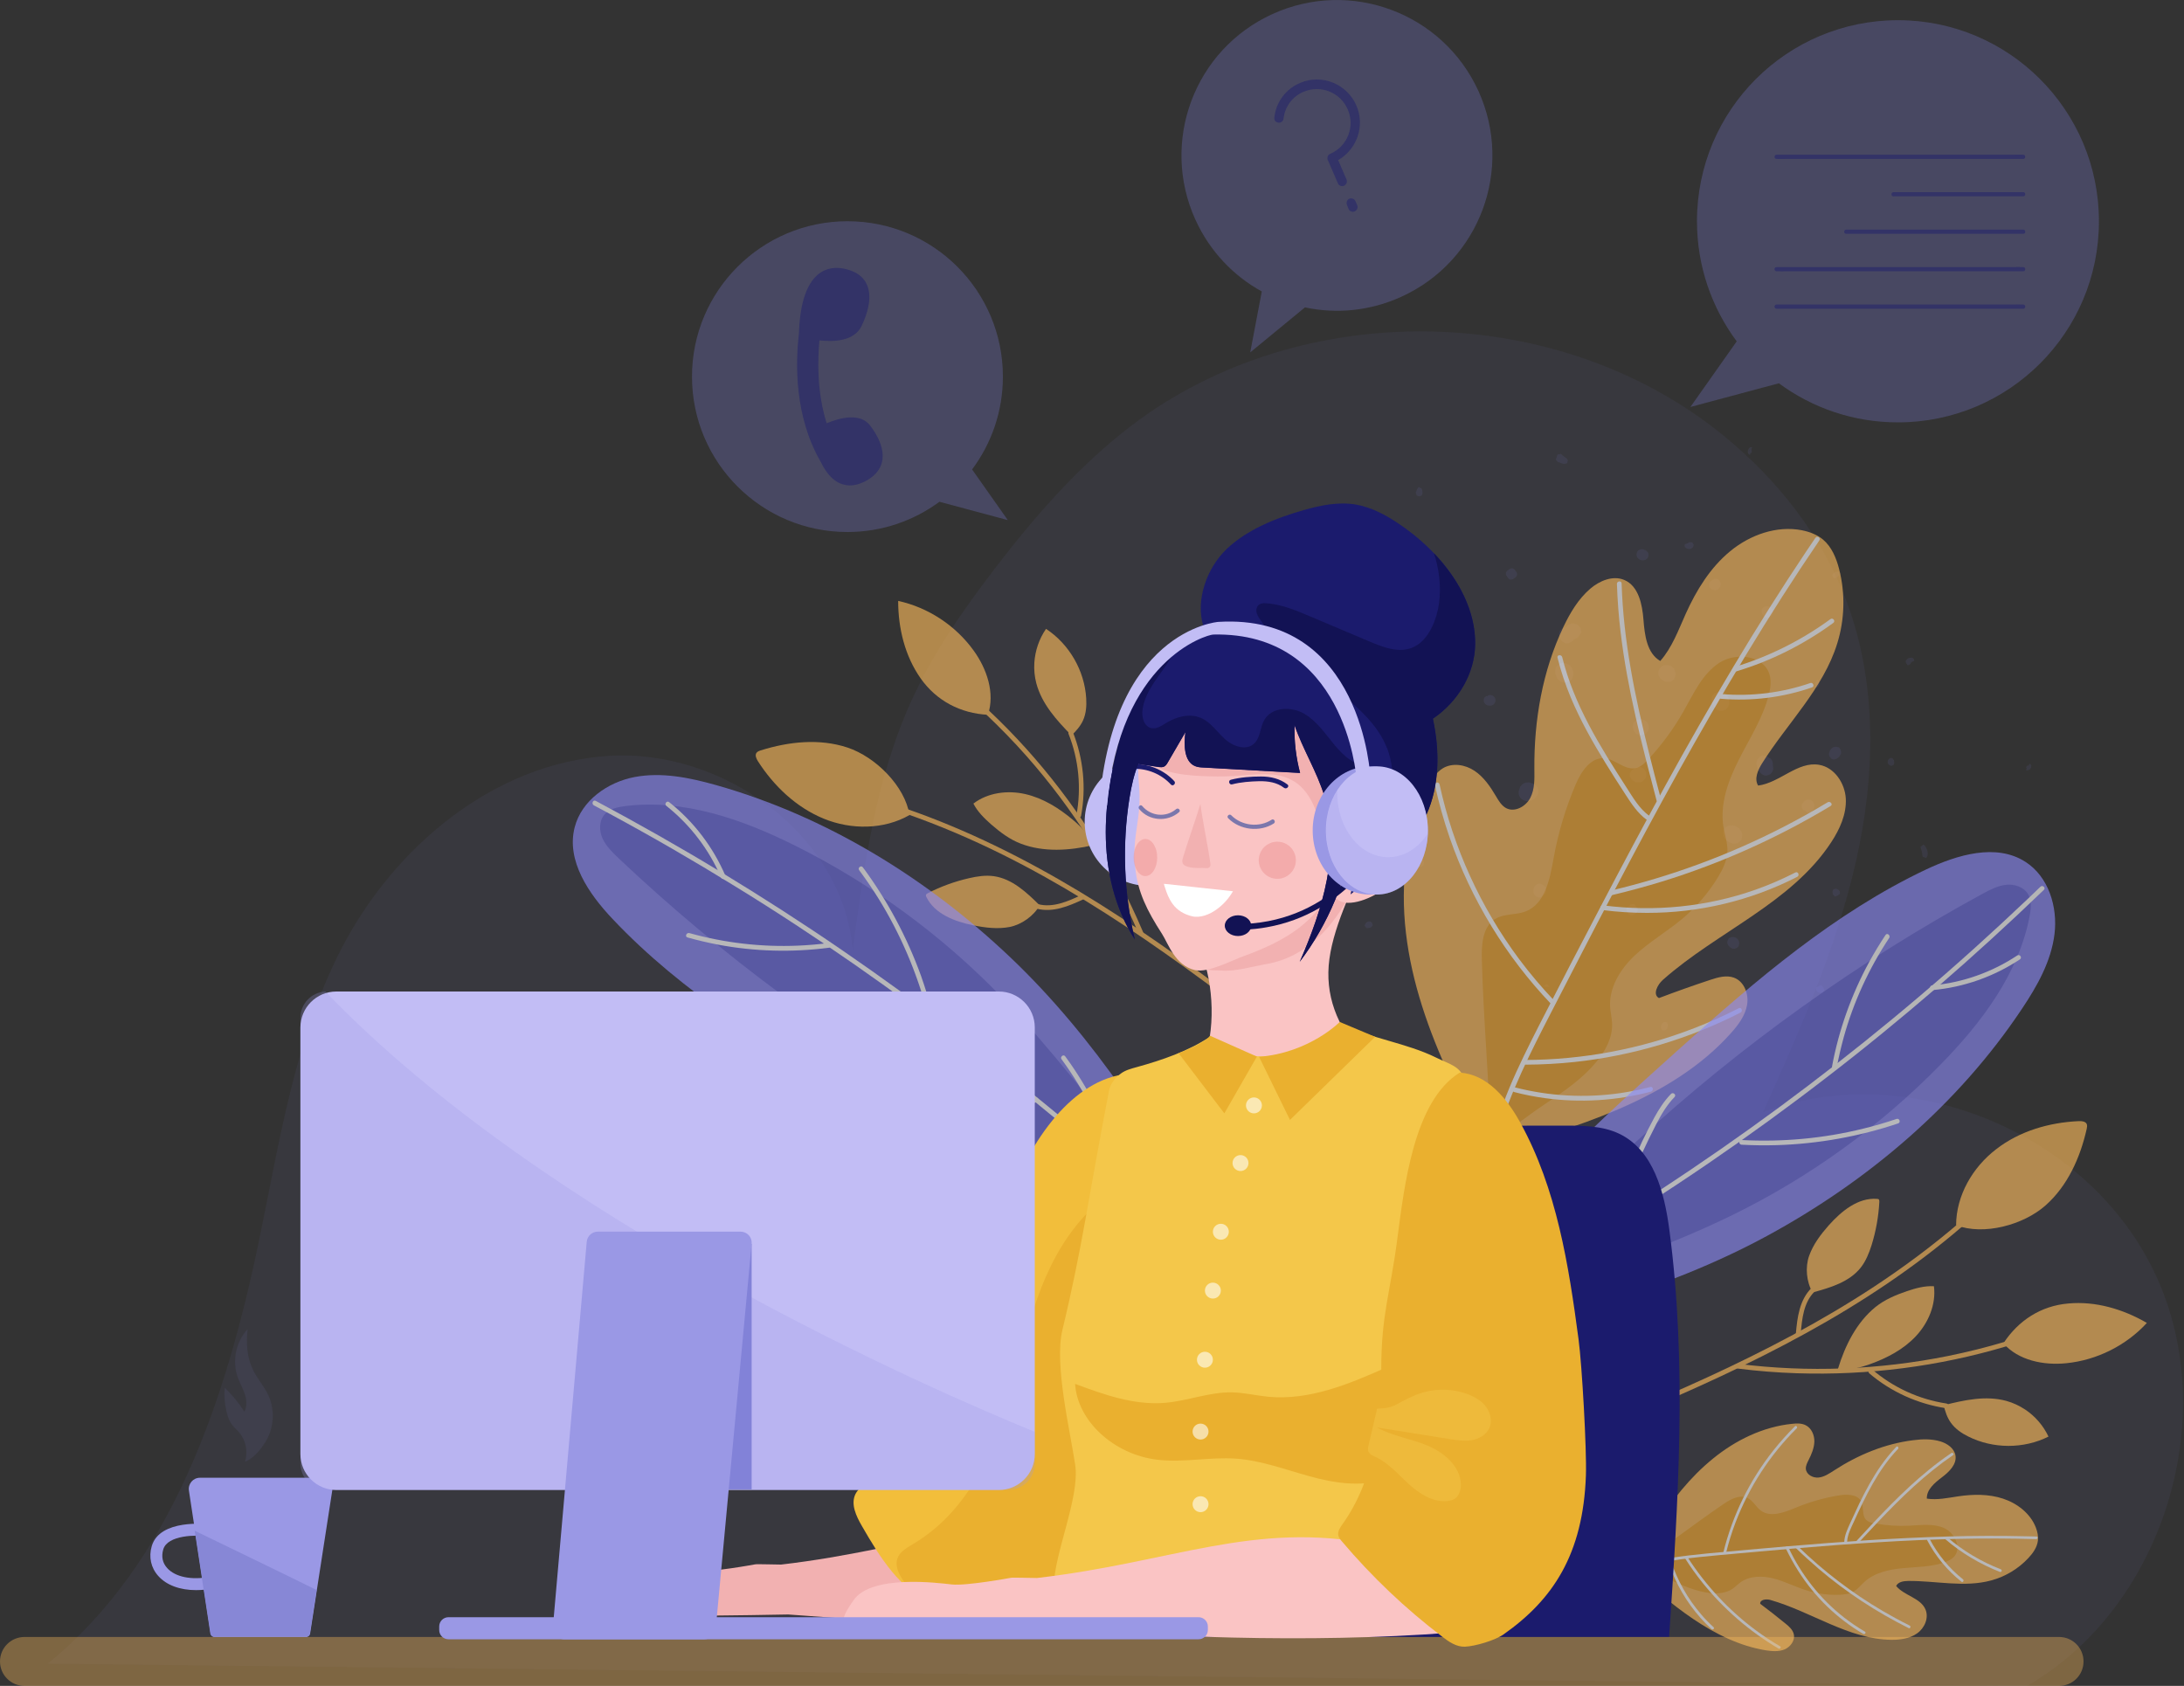 <?xml version="1.0" encoding="utf-8"?>
<!-- Generator: Adobe Illustrator 26.0.1, SVG Export Plug-In . SVG Version: 6.00 Build 0)  -->
<svg version="1.1" xmlns="http://www.w3.org/2000/svg" xmlns:xlink="http://www.w3.org/1999/xlink" x="0px" y="0px" width="2000px"
	 height="1543.9px" viewBox="0 0 2000 1543.9" style="enable-background:new 0 0 2000 1543.9;" xml:space="preserve">
<rect x="0" y="0" width="2000" height="1543.9" fill="#333333" stroke="none"/>
<style type="text/css">
	.st0{display:none;}
	.st1{display:inline;fill:url(#SVGID_1_);}
	.st2{opacity:9.000000e-02;}
	.st3{fill:#8A88F3;}
	.st4{opacity:6.000000e-02;}
	.st5{opacity:0.64;}
	.st6{fill:#F9B95A;}
	.st7{fill:#EFA630;}
	.st8{fill:#FFFFFF;}
	.st9{fill:#6C6CDD;}
	.st10{opacity:0.25;fill:#8A88F3;}
	.st11{opacity:0.48;}
	.st12{fill:#1B1B6D;}
	.st13{fill:#FAC4C4;}
	.st14{fill:#9A98E5;}
	.st15{fill:#8787D6;}
	.st16{opacity:8.000000e-02;}
	.st17{opacity:0.38;fill:#F9B95A;}
	.st18{opacity:0.48;fill:#1B1B6D;}
	.st19{fill:#F2B1B1;}
	.st20{fill:#F2BE3B;}
	.st21{fill:#EAB02F;}
	.st22{fill:#F4C74A;}
	.st23{opacity:0.58;fill:#FFFFFF;}
	.st24{opacity:0.43;}
	.st25{fill:#C2BDF5;}
	.st26{opacity:0.56;}
	.st27{fill:#183B99;}
	.st28{opacity:0.61;fill:#EF9C9C;}
	.st29{fill:#121254;}
	.st30{opacity:0.24;fill:#9A98E5;}
	.st31{fill:#8282D8;}
</style>
<g id="BACKGROUND" class="st0">
	<linearGradient id="SVGID_1_" gradientUnits="userSpaceOnUse" x1="1692.083" y1="496.433" x2="1443.993" y2="1569.692">
		<stop  offset="0" style="stop-color:#C2BDF5"/>
		<stop  offset="1" style="stop-color:#1B1B6D"/>
	</linearGradient>
	<rect x="1250" y="536.6" class="st1" width="750" height="500"/>
</g>
<g id="OBJECTS">
	<g>
		<g>
			<g class="st2">
				<path class="st3" d="M1602.5,416.6c-0.7-0.2-1.3-0.7-1.6-1.4c-0.6-1.2-0.3-2.4-0.1-3.1l1.7,0.8c0-0.1,0.1-0.1,0.1-0.2l-1.8-0.6
					c0.7-2,2.2-3,3.7-2.5l-0.6,1.9c0,0,0.1-0.1,0.1,0c-0.1,1.1,0.6,1.8-0.3,3.4c-0.4,0.1-0.5-0.1-0.7-0.2L1602.5,416.6z"/>
				<path class="st3" d="M1662,629.5l0.7-2.2c-0.1,0-0.1,0.1-0.2,0c0.3-1-0.6-1.4,0-2.6c0.4-0.1,0.5,0.1,0.7,0.2l0.7-2.3
					c1.8,0.6,2.6,2.5,2,4.5l-2.2-0.7l0,0l2.2,0.7c-0.2,0.7-0.6,1.3-1.1,1.7C1664,629.6,1663,629.8,1662,629.5z"/>
				<path class="st3" d="M1297.4,453.8l-1-2.8c0.6-0.9,0.9-1.7,1.1-2.4c0.4-1,0.7-2.1,1.8-2.6l2.8,1.7c0,0.3,0.1,0.7,0.2,1.2
					c0.3,1.1,0.7,2.6-0.3,4.8l-2.3,0.9L1297.4,453.8z"/>
				<path class="st3" d="M1179,708.7l-1.3-1c-0.4-0.9-0.8-3.9,0.4-5.5c0.7-0.9,1.8-1.3,2.9-1.1l1.5,1.9c0-0.3-0.2-0.6-0.2-0.6
					l1.5,2.2C1182.9,709,1179.9,708.8,1179,708.7z"/>
				<path class="st3" d="M1308.4,716.8l-0.8,0.7c-1.4,0.7-2.9,0.8-4.4,0.3c-2.1-0.7-3.7-2.6-4.2-4.9l0.8-2.2l2.6-2.1l2.3-0.3
					l0.9,0.3c4.1,1.3,4.4,4,4.3,5.6l-0.4,1L1308.4,716.8z"/>
				<path class="st3" d="M1274.9,618.7l-2.6,1.5c-0.7-0.3-1.9-0.8-2.3-2.1c-0.3-0.8-0.1-1.7,0.4-2.6l2.4-0.8
					c0.2,0.1,0.3,0.1,0.5,0.2c0.7,0.3,3,1.1,2.6,3.4l-1.1,0.7C1274.8,618.9,1274.9,618.7,1274.9,618.7z"/>
				<path class="st3" d="M1204.2,528.9c0,0,0.2,0.2,0.6,0.5l-2.5-2.1c0.3-1.4,0.9-2.4,1.9-2.9c0.6-0.4,1.7-0.7,3.2-0.2l0.5,0.2
					l1,2.4c-0.2,0.5-0.1,0.8,0.1,1.5l-2.5,2.2C1205.2,530,1204.6,529.4,1204.2,528.9z"/>
				<path class="st3" d="M1256.9,847.8l-1.8,1.7c-0.5,0-1,0.1-1.5,0.2c-0.7,0.2-1.4,0.3-2.1,0.3l-1.9-2.2c0.3-1.4,1.1-2.7,2.4-3.4
					c1-0.6,2-0.7,2.9-0.4C1255.4,844.2,1257.2,845,1256.9,847.8z"/>
				<path class="st3" d="M1239,770c-1.8-0.6-2.8-2.4-2.3-4.2l2-1.4c0.1,0,0.3,0,0.6-0.1c0.6-0.1,1.5-0.3,2.6,0.1
					c0.3,0.1,0.6,0.2,1,0.5l0.9,1.8c-0.1,1.3-0.7,2.3-1.7,2.9C1241.2,770.2,1240.1,770.3,1239,770z"/>
				<path class="st3" d="M1682.7,528.3c-0.7,0.5-1.8,1.3-3.4,1l-1.4-2.5c0.7-1.8,3.5-4,5.7-3.3c1.1,0.3,1.7,1.3,1.8,2.5l-2.2,1.9
					C1683.1,528,1682.8,528.2,1682.7,528.3z"/>
				<path class="st3" d="M1623.5,700.4l-0.2,0.2c0.6,1.8,1,4.3-0.7,6.8c-1.4,2-3.9,3-6.5,2.8l-2.6-1.2l-1.7-1.6l-1-1.5l-0.4-0.7
					c-1-1.7-2.7-4.7-1.5-8.4c0.8-2.2,2.5-3.9,4.9-4.9l4.6,0.8l1.9,1.7l0.5-0.3C1623.3,696.3,1623.6,698.8,1623.5,700.4z"/>
				<path class="st3" d="M1573.5,539.5l-0.8,0.5c-0.6,0.2-2.2,0.8-4,0.2c-0.9-0.3-3.7-1.5-3.5-5.8l0.9-1.7l3-2.1
					c0.5-0.2,1.9-0.7,3.7-0.1l0.8,0.3l1.2,1.2l0.9,2.2l0,1.5l-0.5,1.6l-0.5,0.8L1573.5,539.5z"/>
				<path class="st3" d="M1588.4,868.8l-1.6,0c-3.7-1.5-4.8-4-5.1-5.7l0.2-1.3l0.9-1.9l0.9-1c1.5-0.8,3.3-1,5-0.5
					c1.6,0.5,2.9,1.7,3.5,3.2c0.7,1.6,0.6,3.5-0.3,5.3l-1.2,1.1L1588.4,868.8z"/>
				<path class="st3" d="M1496.1,837.7c-0.6,0.3-1.5,0.6-2.7,0.5l-1.6-0.9l-1.9-2.6c-0.2-0.4-0.6-1.4-0.5-2.6l0.9-1.6l2.9-2.1
					c0.4-0.2,1.3-0.5,2.5-0.4l1.6,0.9l2,2.7c0.2,0.4,0.6,1.4,0.4,2.7l-0.9,1.5L1496.1,837.7z"/>
				<path class="st3" d="M1619.7,565.3c-0.4,0.2-1.3,0.5-2.5,0.4l-1.6-0.9l-2-2.9c-0.2-0.6-0.9-2.5,0.3-4.7l1.1-1l2.2-0.9l1.5-0.1
					l2.3,0.8l1.3,1.1l1.2,2.4l0.1,1.7l-0.5,1.6l-1,1.2L1619.7,565.3z"/>
				<path class="st3" d="M1750.3,606.5c-0.1,0.1-0.2,0.4-0.3,0.5c-0.5,0.8-1.3,2.2-3.1,2.2l-1.7-2.5c0.2-0.5,0.1-0.7-0.1-1.5
					l2.1-2.3c0.2,0,0.6-0.1,0.9-0.2c0.9-0.3,2-0.6,3-0.3c0.4,0.1,1.8,0.7,1.8,2.8l-3.2,1.4C1749.8,606.7,1750.2,606.6,1750.3,606.5z
					"/>
				<path class="st3" d="M1665.8,909c-2.1-0.7-3.2-2.5-2.6-4.5l2.5-1.5c0.5-0.3,1.2-0.7,2.3-0.6l1.9,2.5c0.3,0.5,0.7,1.3,0.7,2.3
					l-1,1.5C1668.5,909.3,1667.1,909.4,1665.8,909z"/>
				<path class="st3" d="M1728.8,696.7c0.5-1.9,2.4-2.9,4.2-2.4l1.4,2c0,0.1,0,0.3,0.1,0.6c0.1,0.8,0.4,2-0.5,3.6l-1.8,0.9
					C1729.6,701,1728.1,698.9,1728.8,696.7z"/>
				<path class="st3" d="M1661.1,735.5l0.4,2.2l-0.3,1.9c-1.1,3.4-3,4.9-5.7,4.7l-1.6-1l-0.5-0.7l-0.3,0.1c-3.2-1.6-3.3-4.1-3.1-5.4
					l0.3-0.8l1-1.5c1.5-2.3,3.7-3.2,6.1-2.5c1,0.3,1.9,0.9,3,1.9L1661.1,735.5z"/>
				<path class="st3" d="M1678.8,695.5l-1.8-0.8l-1.8-2.3l-0.4-1.9c0.4-1.6,1.1-4.5,3.6-5.9c1.4-0.8,3.1-0.9,4.7-0.4
					c0.3,0.1,0.7,0.2,1,0.4l1.1,1.3l0.8,2.5l-0.1,1.7C1685.4,691.4,1683.4,695.4,1678.8,695.5z"/>
				<path class="st3" d="M1760.6,784.5c-0.3-3-0.8-6.1-2-8.8l2.8-2.3c2,1.4,3.6,4.5,3.9,7.5c0.2,2-0.4,3.7-1.5,4.8L1760.6,784.5z"/>
				<path class="st3" d="M1680.2,820.9l-1.8-2c0-0.1,0-0.3-0.1-0.6c-0.1-0.8-0.4-2,0.5-3.6l2-0.9c0.4,0.1,0.8,0.2,1.1,0.3
					c2.3,0.7,3.4,2.4,3,4.5l-2.5,1.7C1682,820.5,1681.2,820.9,1680.2,820.9z"/>
				<path class="st3" d="M1444.9,583.2l0.1,0.2c-0.9,0.9-2.3,1.8-3.8,2.2l-1.2,1.5l-2.1,1.2l-0.7,0.3c-0.5,0.2-1.9,0.7-3.7,0.5
					l-3.1-1.9l-1.6-2.4l-0.6-1.2c-0.7-2.2-0.5-4.3,0.5-6.3l2.2-2l2.2-0.9l1,0l2-2.2l2.6-1.1l3.7,0.1c4.9,1.7,6,5.4,5.4,8.4l-2,2.9
					L1444.9,583.2z"/>
				<path class="st3" d="M1362.4,646c-1.6-0.5-2.9-1.6-3.4-3c-0.5-1.3-0.4-2.8,0.3-4.1l1.1-1l1.2-0.5l0.2,0.3l1.4-1l1.9-0.3l1.6,0.5
					l0.9,0.6l1.2,1.3l0.5,1c0.5,1.9,0,3.9-1.4,5.1C1366.7,646.2,1364.5,646.6,1362.4,646z"/>
				<path class="st3" d="M1396.2,733.2c-1.4-0.5-2.7-1.3-3.8-2.4l-1.2-2.1l-0.5-1.9l0.1-2.4l1.3-3.9l2.2-2.5l2.4-1.2l3.4-0.3
					l4.7,1.5l2.6,2.2l1.2,2.4l0.2,3.4C1406.7,731.8,1401.4,734.8,1396.2,733.2z"/>
				<path class="st3" d="M1436.9,624.1l-2,0.8l-3.6,0c-6.2-2-6.8-7.5-7.1-9.5l-0.1-0.8l0.5-2.8l1.2-2l2.2-1.9c2.1-0.9,4.3-1,6.4-0.3
					c2.6,0.9,4.7,2.9,5.7,5.6c1.1,2.9,0.7,6.3-1,9.2L1436.9,624.1z"/>
				<path class="st3" d="M1426.9,423.4l-2.1-2.4l1.5-4.7l3.2-0.6c1.1,1.2,1.9,1.8,2.9,2.5c1.1,0.7,2.2,1.5,3.3,3.1l-0.5,2.6
					c-1.7,1.3-3.6,1.1-5.7,0.2C1428.7,423.6,1427.9,423.2,1426.9,423.4z"/>
				<path class="st3" d="M1417,901.3l1.7,2.4l-5.6-0.2l2.2-1.9C1415.7,901.5,1416.2,901.2,1417,901.3z"/>
				<path class="st3" d="M1508.5,661.7l1.2,2.4l0.3,3.3l-0.5,1.6l-2,2.4l-2.7,1.5c-0.6,0.2-1.9,0.8-3.7,0.6l-3.1-1.8l-1.7-2.4
					l-0.6-1.2c-0.3-0.8-1.1-3.4,0.5-6.4l2.2-2l2.2-0.9l3-0.1l2.4,0.8L1508.5,661.7z"/>
				<path class="st3" d="M1533.9,619.9l-0.9,1.8l-1.7,1.8c-1.9,1.1-4.2,1.2-6.4,0.5c-2.7-0.9-5-3-6.1-5.6l-0.1-3.2l0.8-2.4l2.1-2.4
					c2.6-1.4,5-1.7,7.3-0.9c1.5,0.5,5.2,2.3,5.6,8.1L1533.9,619.9z"/>
				<path class="st3" d="M1543,500.8c-0.4-0.7-0.4-1.6-0.1-2.4l2.9-1c0.5-0.4,1.7-1.3,3.3-0.7c0.3,0.1,0.7,0.3,1,0.5l0.9,1.7
					c-0.1,1.4-0.7,2.5-1.8,3.2C1547.2,503.3,1544,502.7,1543,500.8z"/>
				<path class="st3" d="M1502.5,512.8c-1.9-0.6-3.3-2-3.7-3.8c-0.4-1.7,0.1-3.5,1.5-5l1.1-0.6l1.9-0.5l1.2,0.1l2.3,0.8l1,0.7
					l1.3,1.5l0.5,1.1c0.3,1.9-0.4,3.7-1.7,4.9C1506.3,513.1,1504.4,513.5,1502.5,512.8z"/>
				<path class="st3" d="M1291.2,553.7c-0.3-0.1-0.6-0.2-0.9-0.3c-0.4-0.1-1.8-0.6-2.2-1.9c-0.3-0.9-0.1-1.9,0.7-2.9l0.6-0.5
					c1.2-0.6,2.1-0.5,2.7-0.3c2.1,0.7,2.5,3.2,2.6,4.3l-2.8,1.9C1291.6,553.8,1291.4,553.7,1291.2,553.7z"/>
				<path class="st3" d="M1577.3,650.9l-2,0l-2.3-0.6c-3.5-2.1-4.7-5.2-5.5-7.5l-0.2-2.6l0.5-2l1.2-2.2c2.3-2.2,5.4-3,8.4-2
					c3.3,1.1,5.7,4.1,6.2,7.7c0.4,3.4-1.1,6.7-3.9,8.5L1577.3,650.9z"/>
				<path class="st3" d="M1413.5,819.6l-0.4,0.6l-2.1,1.4l-1.6,0.3c-0.4-0.1-0.8-0.2-1.1-0.3c-1.6-0.5-2.8-1.5-3.5-3
					c-1.2-2.6-0.1-5.4,0.5-6.9l1.1-1.2l2.2-1.1l1.6-0.1l0.5,0.1c2.1,0.7,3.7,1.9,4.7,3.4l0.3,0.8l0.2,1.3l0,0.8
					C1415.4,818,1414.3,819,1413.5,819.6L1413.5,819.6z"/>
				<path class="st3" d="M1497.3,703.4c0.7-0.4,2.4-1.3,4.7-1.2l3.4,1.9l1.7,2.4l0.6,3.8l-0.8,2.3l-2.4,2.7l-2.6,1.1l-3.8-0.1
					c-5.9-2.2-5.7-6.8-5.4-8.2l1.8-2.9L1497.3,703.4z"/>
				<path class="st3" d="M1857.8,705.1c-0.8,0.4-1.7,0.5-2.4,0.3l0.7-2c-0.2-0.1-0.5,0-0.6-0.3c-0.4-0.9,1.2-2.1,1.5-2.1
					c0.5,0,0.5,0.2,0.7,0.3l0.7-2c1.4,0.5,2.1,1.8,1.6,3.3C1859.8,703.6,1858.9,704.6,1857.8,705.1z"/>
				<path class="st3" d="M1594.6,769l-2,2.1l-2.1,1.1l-2.9,0.4c-0.7-0.2-1.4-0.3-2-0.5c-5.8-1.9-7.8-6.4-7.7-9.9l0.8-2.4l1.2-1.7
					l1.9-1.5c2.1-0.9,4.6-1,6.9-0.2c2.7,0.9,4.9,2.8,6,5.3C1595.6,764,1595.6,766.6,1594.6,769z"/>
				<path class="st3" d="M1385.8,530.2c-0.4,0.2-1.4,0.6-2.8,0.5l-1.6-0.9l-1.9-2.7c-0.3-0.6-0.6-1.5-0.4-2.7l0.9-1.5l2.6-1.9
					c0.4-0.2,1.3-0.6,2.6-0.5l1.6,0.9l2,2.7c0.2,0.4,0.6,1.4,0.4,2.7l-0.9,1.5L1385.8,530.2z"/>
				<path class="st3" d="M1525.8,936.1l1.1,0.9c0.8,1.5,0.6,3.8-0.5,5.2c-0.9,1.1-2.3,1.6-3.7,1.2l-1.1-0.9
					c-0.8-1.5-0.6-3.8,0.5-5.2C1523,936.2,1524.4,935.7,1525.8,936.1z"/>
				<path class="st3" d="M1299.5,793.9l-1.3-1.2c-0.6-1.7-0.4-3.6,0.6-5.6l2-1l0.5,0.1c2.3,0.7,3,3.2,2.5,5.1
					C1303.2,793.3,1301.4,794.4,1299.5,793.9z"/>
			</g>
			<g class="st4">
				<path class="st3" d="M43.5,1523.6c114-92.3,163.7-242.8,193.7-387.5c18.8-90.8,32.8-184.5,75.2-266.8
					c48.6-94.3,140.5-170.6,245.3-177.1s214.5,72.5,223.2,178.5c10.3-77.4,20.9-156.1,52.9-227.1c20.1-44.6,48.1-85,77.8-123.7
					c36.6-47.7,76.5-93.4,124.1-129.8c155.9-119.1,392-114.9,543.7,9.7c48.1,39.5,88.2,90.1,110.7,148.6
					c29.3,76.1,27.5,161.6,9.3,241.3s-51.7,154.6-85.1,229c133.6-50.2,299.8,18.8,360.1,149.6c60.3,130.8,5.9,304.1-118,375.6"/>
			</g>
			<g>
				<g class="st5">
					<g>
						<path class="st6" d="M1206.7,978.5c-45.9-36-91.9-71.9-139.7-105.4c-47.3-33.3-96.3-64.3-148.1-90.1
							c-29.1-14.5-59-27.3-89.7-38c-2.6-0.9-1.2-5,1.5-4.1c54.9,19.1,107.1,45.1,156.9,75c49.9,30,97.5,63.9,143.9,99
							c26.1,19.7,51.9,39.9,77.7,60.1C1211.4,976.6,1208.9,980.2,1206.7,978.5L1206.7,978.5z"/>
					</g>
					<g>
						<path class="st6" d="M1042.8,855.2C1017.7,796,982.9,741,940.3,692.7c-12-13.6-24.7-26.6-37.9-39.1c-2-1.9,1.3-4.7,3.3-2.8
							c47.1,44.4,86.9,96.4,117.5,153.5c8.6,16,16.4,32.4,23.5,49.1C1047.8,855.9,1043.9,857.8,1042.8,855.2L1042.8,855.2z"/>
					</g>
					<path class="st6" d="M832.9,746.4c-4.2-26.6-31.2-53.3-56.8-61.8c-25.6-8.5-53.8-5.5-79.5,2.6c-1.5,0.5-3,1-3.9,2.3
						c-1.5,2.2-0.1,5.2,1.3,7.5c14.6,22.8,35.2,42.4,60.3,52.7S809.3,759.9,832.9,746.4"/>
					<path class="st6" d="M904.7,654.6c6.6-19.9-0.9-42-13.2-59c-16.5-22.8-41.5-39.3-69-45.3c0,25.1,6.2,50.6,20.7,71.1
						S879.7,653.3,904.7,654.6"/>
					<g>
						<path class="st6" d="M985.7,746.7c4.7-25,2.2-51-7.2-74.7c-1-2.6,2.9-4.4,3.9-1.8c9.7,24.4,12.4,51.2,7.6,76.9
							C989.5,749.8,985.2,749.4,985.7,746.7L985.7,746.7z"/>
					</g>
					<path class="st6" d="M981.2,673.5c4.2-4,8.2-8.5,10.6-13.8c2.8-6.2,3.3-13.3,2.9-20.1c-1.5-25.4-15.5-49.7-36.8-63.7
						c-6.3,9.1-10,20-10.7,31c-0.4,6.3,0.2,12.7,1.8,18.8C954.1,644.8,967.5,659.4,981.2,673.5"/>
					<g>
						<path class="st6" d="M992,823.6c-13.3,6.2-27.9,12.4-42.8,8.5c-2.7-0.7-1.2-4.8,1.5-4.1c13.6,3.6,27.4-2.7,39.5-8.3
							C992.7,818.5,994.6,822.4,992,823.6L992,823.6z"/>
					</g>
					<path class="st6" d="M952.1,829.1c-12-11.9-25.2-24.3-41.9-26.7c-7.6-1.1-15.3,0.1-22.7,1.8c-13.2,3-25.9,7.6-37.9,13.8
						c-0.7,0.4-1.5,0.8-1.7,1.6c-0.1,0.6,0.1,1.2,0.4,1.8c7.6,15.6,26,22.5,43,26c11,2.2,22.3,3.6,33.3,1.5
						C935.5,846.7,946.6,838.9,952.1,829.1"/>
					<path class="st6" d="M1001,774c-3.6-9.4-10.9-16.8-18.6-23.3c-12.7-10.7-27.3-19.8-43.5-23.5c-16.2-3.7-34.3-1.4-47.5,8.7
						c3.8,7.5,10,13.5,16.3,19.1c8.2,7.1,17,13.8,27.1,17.6C955.7,780.6,979.2,779,1001,774"/>
				</g>
				<g class="st5">
					<g>
						<path class="st6" d="M1362.6,1055c78.7-21.3,168.4-48.1,222.6-109c6.7-7.5,13-15.9,14.7-25.8c1.7-9.9-2.7-21.5-12.1-24.9
							c-6.9-2.5-14.6-0.3-21.5,2c-15.8,5.2-31.5,10.8-47.1,16.7c-6-3.1-1.5-12.2,3.5-16.6c50-44.4,117.7-70.2,154.3-126.2
							c7.8-11.9,14-25.6,13.3-39.8c-0.8-14.2-10.4-28.6-24.4-31c-19.7-3.4-36.1,16.5-55.9,19c-3.8-6.2-0.2-14.2,3.6-20.3
							c23.1-36.8,56.1-68.4,68.9-110c6.8-21.9,7.4-45.7,1.7-67.9c-2.6-10.1-6.8-20.4-14.8-27.1c-5.4-4.5-12.3-7.1-19.3-8.5
							c-23.1-4.5-47.5,4.2-65.7,19.2c-18.2,15-30.9,35.6-40.6,57.1c-6.8,15.1-12.5,31-23.4,43.4c-12.3-7.1-14.3-23.7-15.4-37.8
							s-4.5-30.9-17.6-36.4c-10.4-4.4-22.6,0.7-31.2,8.1c-10.8,9.3-18.3,21.9-24.4,34.7c-19.3,40.4-27.1,85.7-26.7,130.5
							c0.1,8.9,0.4,18.2-3.7,26.2c-4,7.9-14.2,13.6-22.1,9.5c-4.3-2.3-6.9-6.8-9.4-11c-5.2-8.8-11.1-17.5-19.6-23.2
							c-8.5-5.7-20.1-7.6-28.9-2.4c-6.2,3.7-10.1,10.3-13.4,16.8c-20.5,41-25.9,88.5-20.5,134.1c5.3,45.6,20.8,89.4,40,131.1
							C1338.1,1008.4,1345.9,1036,1362.6,1055"/>
					</g>
					<g>
						<path class="st7" d="M1365.3,1046.5c15.9-10.6,32.4-24,48.3-34.6c17.5-11.7,35.3-23.6,48.6-39.9c8.1-9.8,14.5-21.8,14.1-34.5
							c-0.2-5-1.4-9.9-1.8-14.9c-1.3-18.1,9.3-35.1,22.5-47.6c13.2-12.4,29.1-21.6,43.1-33.2c13.2-11,24.5-24.2,33.4-38.9
							c4.3-7.2,8.1-15,8.4-23.3c0.2-7.5-2.3-14.7-3.6-22c-3.6-21.3,4.4-42.9,14.2-62.2c9.8-19.3,21.8-37.8,27.2-58.8
							c1.6-6.2,2.6-12.8,0.7-19c-5.3-17.6-31-20.6-46.3-10.4c-15.3,10.2-23.2,28-32.3,44c-8.9,15.8-19.7,30.5-32,43.8
							c-3.5,3.8-7.4,7.6-12.5,8.5c-9.8,1.7-18-8.2-27.8-9.1c-12.7-1.2-21.5,12.1-26.5,23.8c-9.3,21.7-16.1,44.5-20.3,67.8
							c-3.4,19-7.7,41.8-25.7,48.7c-8.8,3.4-19.3,1.8-27.5,6.7c-11.9,7.1-12.9,23.6-12.5,37.4
							C1358.4,933.8,1363.8,991.4,1365.3,1046.5"/>
					</g>
					<g>
						<g>
							<path class="st8" d="M1666,495c-23.3,34.2-45.5,69.1-66.9,104.4c-21.5,35.5-42.2,71.5-62.4,107.8
								c-20,36-39.5,72.4-58.6,108.9c-19.3,36.6-38.2,73.4-57.2,110.2c-18.9,36.6-37.6,73.3-49.4,112.9c-1.5,5-2.8,9.9-4.1,15
								c-0.7,2.7-5,2.1-4.3-0.6c5-19.7,11.5-39,19.3-57.8c8-19.1,17.3-37.7,26.7-56.2c19-37.1,38.2-74.2,57.6-111.1
								c19.3-36.8,38.8-73.5,58.8-109.9c20-36.4,40.6-72.5,61.9-108.1c21.3-35.6,43.4-70.8,66.5-105.3c2.8-4.2,5.7-8.5,8.6-12.7
								C1664.1,490.1,1667.6,492.7,1666,495L1666,495z"/>
						</g>
						<g>
							<path class="st8" d="M1676.4,738.1c-48.3,29.1-100.1,52.4-154.1,69.1c-15.3,4.7-30.8,8.9-46.4,12.6c-2.7,0.6-3.2-3.7-0.5-4.3
								c54.2-12.8,106.8-32.1,156.4-57.5c14.2-7.3,28.2-15,41.9-23.3C1676.1,733.3,1678.8,736.7,1676.4,738.1L1676.4,738.1z"/>
						</g>
						<g>
							<path class="st8" d="M1678.9,570.4c-26.9,19.7-56.9,34.8-88.8,44.4c-2.6,0.8-4.3-3.2-1.7-4c31.5-9.5,61.2-24.4,87.8-43.8
								C1678.5,565.3,1681.1,568.7,1678.9,570.4L1678.9,570.4z"/>
						</g>
						<g>
							<path class="st8" d="M1659.4,629.5c-26.8,9.3-55.3,12.8-83.6,10.4c-2.8-0.2-2.2-4.5,0.6-4.3c27.5,2.3,55.3-1.1,81.4-10.1
								C1660.3,624.6,1662,628.6,1659.4,629.5L1659.4,629.5z"/>
						</g>
						<g>
							<path class="st8" d="M1645.8,803c-42.5,21.8-90,33.1-137.8,33c-13.6,0-27.1-0.9-40.6-2.6c-2.8-0.4-2.2-4.6,0.6-4.3
								c46.8,6.1,95,1.4,139.5-14.3c12.5-4.4,24.7-9.7,36.6-15.8C1646.6,797.7,1648.3,801.7,1645.8,803L1645.8,803z"/>
						</g>
						<g>
							<path class="st8" d="M1517,733.1c-13.3-50.7-26.7-101.7-32.9-153.9c-1.8-14.8-2.9-29.6-3.4-44.4c-0.1-2.8,4.2-3.3,4.3-0.5
								c1.6,52.5,12.3,104.2,25,155c3.6,14.5,7.4,28.9,11.2,43.3C1522,735.2,1517.7,735.8,1517,733.1L1517,733.1z"/>
						</g>
						<g>
							<path class="st8" d="M1507.8,750.6c-8.1-5.9-13.6-14.3-19-22.6c-6.2-9.6-12.5-19.3-18.5-29.1c-11.9-19.3-23.1-39.2-31.9-60.2
								c-4.9-11.8-9-24-12.1-36.4c-0.7-2.7,3.6-3.2,4.3-0.5c10.7,43.5,34.7,81.9,58.7,119.1c6.1,9.4,11.8,19.6,21.1,26.3
								C1512.7,748.7,1510.1,752.2,1507.8,750.6L1507.8,750.6z"/>
						</g>
						<g>
							<path class="st8" d="M1593.9,927.3c-47.2,24.1-98.9,39.5-151.6,45.2c-14.9,1.6-29.9,2.4-44.9,2.5c-2.7,0-3.3-4.3-0.5-4.3
								c52.7-0.2,105.3-10,154.5-29.1c13.9-5.4,27.6-11.5,40.9-18.3C1594.7,922,1596.3,926,1593.9,927.3L1593.9,927.3z"/>
						</g>
						<g>
							<path class="st8" d="M1511.8,999.7c-31.7,8.4-64.9,10.4-97.4,5.9c-9.3-1.3-18.6-3.1-27.7-5.5c-2.7-0.7-2.1-5,0.6-4.3
								c31.5,8.1,64.5,9.9,96.8,5.2c9.2-1.4,18.2-3.2,27.2-5.6C1514,994.7,1514.5,999,1511.8,999.7L1511.8,999.7z"/>
						</g>
						<g>
							<path class="st8" d="M1420.3,919.3c-41.3-43.3-73.1-95.5-92.7-152c-5.5-15.9-10-32-13.6-48.4c-0.6-2.7,3.7-3.3,4.3-0.5
								c12.5,57.7,37.6,112.6,72.9,160c10,13.4,20.9,26.2,32.4,38.3C1425.6,918.6,1422.2,921.3,1420.3,919.3L1420.3,919.3z"/>
						</g>
					</g>
				</g>
				<g class="st5">
					<g>
						<path class="st6" d="M1493.2,1435.7c35.2,32.1,76.6,67.9,123.7,75.6c5.8,0.9,11.9,1.4,17.3-0.8c5.4-2.3,9.7-8.1,8.5-13.8
							c-0.9-4.2-4.4-7.3-7.8-10c-7.5-6.2-15.2-12.1-23-18c-0.3-3.9,5.5-4.6,9.3-3.5c37.6,10.7,71.6,36,110.6,36.5
							c8.3,0.1,17-1.1,23.8-5.9c6.8-4.8,10.9-14.1,7.7-21.8c-4.5-10.8-19.5-12.6-26.9-21.6c1.8-3.8,6.9-4.6,11.2-4.6
							c25.4-0.2,51.4,6.2,75.9-0.5c12.9-3.5,24.9-10.7,34-20.5c4.2-4.5,7.9-9.7,8.7-15.8c0.5-4.1-0.4-8.3-1.9-12.2
							c-5-12.8-17-22.1-30.1-26.4c-13.1-4.3-27.3-4.1-40.9-2.1c-9.6,1.4-19.2,3.6-28.8,2.1c-0.3-8.3,7.2-14.5,13.8-19.5
							c6.6-5,13.8-11.9,12.4-20.1c-1.1-6.5-7.5-10.9-13.8-12.8c-8-2.4-16.5-2.2-24.8-1.1c-26,3.2-50.8,13.5-72.7,27.8
							c-4.4,2.8-8.9,5.9-14.1,6.4c-5.2,0.5-11.1-2.7-11.6-7.9c-0.2-2.8,1.2-5.5,2.5-8.1c2.7-5.3,5.1-11,5.3-16.9
							c0.1-6-2.6-12.3-7.9-15c-3.8-1.9-8.2-1.8-12.5-1.3c-26.7,2.7-51.8,15-72.6,32c-20.8,16.9-37.6,38.3-52.1,60.9
							C1508.5,1409,1497.3,1421.5,1493.2,1435.7"/>
					</g>
					<g>
						<path class="st7" d="M1498.2,1434.3c10.2,4.5,22,8.4,32.2,13c11.3,5,22.7,10,34.9,11.5c7.4,0.9,15.3,0.3,21.4-3.9
							c2.4-1.7,4.4-3.8,6.8-5.6c8.5-6.3,20.3-6.4,30.5-3.8s19.8,7.6,29.9,10.8c9.6,3,19.6,4.5,29.7,4.2c4.9-0.1,9.9-0.7,14.1-3.2
							c3.8-2.2,6.5-5.8,9.7-8.7c9.4-8.5,22.5-11.3,35.1-12.5c12.6-1.2,25.5-1.1,37.5-5.1c3.6-1.2,7.1-2.8,9.6-5.6
							c7-8.1,0.4-21.7-9.4-26.1c-9.8-4.3-21.1-2.6-31.8-2.1c-10.6,0.5-21.2-0.2-31.6-2.1c-3-0.5-6.1-1.3-8.1-3.5
							c-3.9-4.3-1.6-11.4-4.3-16.6c-3.4-6.6-12.7-6.8-20.1-5.6c-13.6,2.2-27,6-39.8,11.3c-10.4,4.3-23.1,9.3-32.1,2.6
							c-4.4-3.3-7-9-11.9-11.4c-7.2-3.6-15.7,1-22.4,5.6C1551.6,1395.6,1524.9,1416.3,1498.2,1434.3"/>
					</g>
					<g>
						<g>
							<path class="st8" d="M1864.6,1409.5c-24.2-0.7-48.3-0.8-72.5-0.2c-24.3,0.5-48.5,1.6-72.7,3.1c-24.1,1.4-48.1,3.3-72.1,5.3
								c-24.1,2-48.2,4.2-72.3,6.4c-24,2.2-48,4.5-71.2,11.1c-2.9,0.8-5.8,1.7-8.7,2.7c-1.5,0.5-2.6-1.8-1.1-2.3
								c11.3-3.7,22.9-6.6,34.6-8.6c12-2.1,24-3.3,36.1-4.5c24.3-2.3,48.6-4.4,72.9-6.5c24.2-2.1,48.4-3.9,72.7-5.5
								c24.2-1.5,48.5-2.7,72.8-3.4c24.3-0.7,48.5-0.8,72.8-0.2c3,0.1,6,0.2,9,0.2C1866.4,1407.1,1866.2,1409.6,1864.6,1409.5
								L1864.6,1409.5z"/>
						</g>
						<g>
							<path class="st8" d="M1747.9,1491c-29.5-14.7-57.3-32.9-82.4-54.3c-7.1-6.1-14.1-12.4-20.8-18.9c-1.2-1.1,0.8-2.7,1.9-1.6
								c23.3,22.7,49.4,42.6,77.5,59.1c8.1,4.7,16.3,9.2,24.6,13.3C1750.2,1489.3,1749.4,1491.7,1747.9,1491L1747.9,1491z"/>
						</g>
						<g>
							<path class="st8" d="M1831.4,1439.5c-18.1-7.1-35-17.1-49.8-29.8c-1.2-1.1,0.2-3.1,1.4-2.1c14.6,12.6,31.2,22.5,49.2,29.5
								C1833.8,1437.7,1833,1440.1,1831.4,1439.5L1831.4,1439.5z"/>
						</g>
						<g>
							<path class="st8" d="M1796.2,1448.5c-13-10.3-23.7-23.3-31.4-38c-0.8-1.4,1.5-2.5,2.3-1.1c7.5,14.3,17.9,26.9,30.5,36.9
								C1798.9,1447.4,1797.5,1449.5,1796.2,1448.5L1796.2,1448.5z"/>
						</g>
						<g>
							<path class="st8" d="M1706.3,1496.3c-24.1-14.1-44.6-34-59.5-57.6c-4.3-6.7-8.1-13.7-11.5-20.8c-0.7-1.5,1.6-2.5,2.3-1.1
								c11.7,25,29.1,47.3,50.9,64.3c6.1,4.8,12.6,9.2,19.3,13.1C1709.2,1495,1707.7,1497.1,1706.3,1496.3L1706.3,1496.3z"/>
						</g>
						<g>
							<path class="st8" d="M1700.4,1410.8c20.8-22.5,41.8-45.1,65.6-64.5c6.7-5.5,13.7-10.7,20.9-15.6c1.3-0.9,3,1,1.6,1.9
								c-25.4,17.3-47.5,38.8-68.6,61c-6,6.3-11.9,12.7-17.9,19.1C1700.9,1413.9,1699.3,1412,1700.4,1410.8L1700.4,1410.8z"/>
						</g>
						<g>
							<path class="st8" d="M1688.9,1411.8c0.3-5.9,2.8-11.2,5.2-16.5c2.8-6.1,5.6-12.2,8.5-18.3c5.8-11.9,12.1-23.7,19.7-34.6
								c4.3-6.1,9-12,14.2-17.4c1.1-1.2,2.7,0.8,1.6,1.9c-18.1,18.9-29.5,42.8-40.3,66.4c-2.7,5.9-6,12-6.3,18.6
								C1691.3,1413.6,1688.8,1413.4,1688.9,1411.8L1688.9,1411.8z"/>
						</g>
						<g>
							<path class="st8" d="M1628.7,1509.7c-26.7-15.7-50.5-36.4-69.9-60.6c-5.5-6.9-10.6-14-15.3-21.4c-0.9-1.3,1.1-3,1.9-1.6
								c16.7,25.9,38,48.8,62.8,67.1c7,5.2,14.3,10,21.9,14.4C1631.6,1508.4,1630.1,1510.5,1628.7,1509.7L1628.7,1509.7z"/>
						</g>
						<g>
							<path class="st8" d="M1567.3,1491.9c-14.1-13-25.5-28.8-33.5-46.2c-2.3-5-4.3-10.1-6-15.4c-0.5-1.5,1.8-2.6,2.3-1.1
								c5.9,18.1,15.4,34.9,27.8,49.3c3.5,4.1,7.3,8,11.3,11.6C1570.4,1491.4,1568.5,1493,1567.3,1491.9L1567.3,1491.9z"/>
						</g>
						<g>
							<path class="st8" d="M1578.2,1421.5c8.4-34,24.1-66,45.9-93.4c6.1-7.7,12.7-15,19.6-21.9c1.2-1.1,2.8,0.8,1.6,1.9
								c-24.5,24.3-43.7,53.9-56,86.2c-3.5,9.2-6.4,18.5-8.7,28C1580.2,1424,1577.8,1423.1,1578.2,1421.5L1578.2,1421.5z"/>
						</g>
					</g>
				</g>
				<g class="st5">
					<g>
						<path class="st3" d="M1312.3,1228.5c103.9-16.8,213.1-46.4,305.7-96.6c92.5-50.2,175.1-120.3,233.5-207.9
							c14-20.9,26.8-43.5,29.9-68.5s-5.5-52.8-26.7-66.3c-26.7-17.1-62.1-6.5-90.8,7c-84.1,39.8-155.7,101.3-225,163.4
							c-87.6,78.5-178.5,160.4-229.8,266.2"/>
					</g>
					<g>
						<path class="st9" d="M1313.7,1227.5c28.3-15.7,62.3-26.8,91.9-39.7c60.1-26.2,122.7-46.5,181.5-75.4
							c70.3-34.5,134.7-81.1,189.5-137c37.7-38.4,71.9-83.5,82-136.3c1.3-6.9,2.1-14.6-1.6-20.6c-4.1-6.5-12.6-9.1-20.2-8.2
							c-7.6,0.9-14.6,4.6-21.3,8.2c-114.4,62.3-221.1,138.7-317,226.8c-10.6,9.7-21,19.6-31.4,29.4c-44.7,42.2-89.3,84.3-134,126.5
							c-7.5,7.1-15.2,14.4-19.5,23.8"/>
					</g>
					<g>
						<g>
							<path class="st8" d="M1871.7,814.9c-31.7,30.5-64.2,60.2-97.5,89c-33.3,28.7-67.4,56.6-102.3,83.4
								c-35,27-70.7,52.9-107.2,77.9c-38.4,26.3-77.8,51.3-117,76.5c-40.2,25.8-80.5,51.6-120.7,77.4c-4.9,3.2-9.9,6.3-14.8,9.5
								c-2.3,1.5-4.8-2.1-2.4-3.6c40.1-25.7,80.1-51.4,120.2-77.1c39.6-25.4,79.4-50.5,118.4-76.8c36.3-24.5,72-50,106.9-76.5
								c35.1-26.6,69.4-54.1,102.9-82.6c33.7-28.6,66.5-58.2,98.5-88.6c3.9-3.7,7.9-7.5,11.8-11.3
								C1870.4,810.1,1873.7,813,1871.7,814.9L1871.7,814.9z"/>
						</g>
						<g>
							<path class="st8" d="M1594.7,1044c37.4,2,75.1-1.4,111.5-10.4c10.3-2.5,20.5-5.5,30.6-8.9c2.6-0.9,4.1,3.2,1.4,4.1
								c-35.7,12-73.2,18.7-110.9,19.9c-10.8,0.3-21.6,0.2-32.4-0.4C1592.2,1048.2,1591.9,1043.9,1594.7,1044L1594.7,1044z"/>
						</g>
						<g>
							<path class="st8" d="M1677.7,976.6c6.2-33.5,17.8-65.9,34.1-95.8c4.6-8.4,9.6-16.6,14.9-24.6c1.5-2.3,4.8,0.5,3.3,2.8
								c-18.5,27.9-32.7,58.7-41.6,90.9c-2.5,9.1-4.6,18.2-6.4,27.5C1681.4,980.2,1677.2,979.4,1677.7,976.6L1677.7,976.6z"/>
						</g>
						<g>
							<path class="st8" d="M1769.4,902.4c27.8-2.5,54.7-12,77.9-27.4c2.3-1.5,4.8,2,2.4,3.6c-23.9,15.8-51.5,25.6-80.1,28.1
								C1766.9,907,1766.6,902.6,1769.4,902.4L1769.4,902.4z"/>
						</g>
						<g>
							<path class="st8" d="M1484.5,1114.2c-0.1-16.1,3.9-31.8,9.7-46.7c5.8-15,13-29.7,20.6-43.8c4.3-7.9,9.1-15.4,15.4-21.9
								c1.9-2,5.2,0.8,3.3,2.8c-7,7.2-12.1,15.8-16.7,24.7c-4.5,8.7-8.8,17.5-12.9,26.4c-8.3,18.3-15.3,37.8-15.1,58.2
								C1488.9,1116.6,1484.5,1116.9,1484.5,1114.2L1484.5,1114.2z"/>
						</g>
						<g>
							<path class="st8" d="M1406.2,1163.7c36.8,0.9,73.6-4.6,108.6-16.1c2.6-0.9,4.1,3.2,1.4,4.1c-35.3,11.7-72.6,17.2-109.8,16.4
								C1403.7,1168,1403.4,1163.7,1406.2,1163.7L1406.2,1163.7z"/>
						</g>
					</g>
				</g>
				<g class="st5">
					<g>
						<path class="st6" d="M1402.9,1328.9c54.2-21.7,108.3-43.5,161.3-67.9c52.5-24.2,104-51.1,152.3-82.9
							c27.1-17.9,53.3-37.3,77.9-58.5c2.1-1.8,4.9,1.5,2.8,3.3c-44,37.9-92.7,70.1-143.6,98.1c-51,28.1-104.2,52.2-157.9,74.8
							c-30.2,12.7-60.6,24.9-91,37.1C1402.2,1333.8,1400.4,1329.9,1402.9,1328.9L1402.9,1328.9z"/>
					</g>
					<g>
						<path class="st6" d="M1591.8,1249c63.9,8,128.9,5.5,192-7.2c17.8-3.6,35.4-8,52.8-13.2c2.7-0.8,3.4,3.5,0.8,4.3
							c-62,18.5-127,26.8-191.7,24.7c-18.1-0.6-36.2-2-54.3-4.3C1588.7,1252.9,1589,1248.6,1591.8,1249L1591.8,1249z"/>
					</g>
					<path class="st6" d="M1791.3,1122c25.2,9.7,61.7-0.2,81.9-18.1c20.2-17.9,31.8-43.8,37.7-70.1c0.3-1.5,0.6-3.1,0-4.5
						c-1.2-2.4-4.5-2.7-7.2-2.6c-27.1,1.2-54.4,9.1-75.8,25.8C1806.4,1069,1791.4,1094.8,1791.3,1122"/>
					<path class="st6" d="M1834.6,1230.2c13.8,15.7,36.8,20.3,57.6,18.2c28-2.8,54.8-16.2,73.8-36.9c-21.7-12.6-46.9-20.1-71.9-17.8
						C1869.1,1195.8,1848.3,1209.2,1834.6,1230.2"/>
					<g>
						<path class="st6" d="M1714.3,1254c19.3,16.6,43,27.5,68.2,31.3c2.7,0.4,2.4,4.7-0.4,4.3c-25.9-3.9-50.5-15-70.4-32
							C1709.8,1255.7,1712.2,1252.2,1714.3,1254L1714.3,1254z"/>
					</g>
					<path class="st6" d="M1779.9,1286.9c1.4,5.7,3.2,11.3,6.6,16c4,5.6,9.8,9.6,15.9,12.6c22.7,11.4,50.8,11.5,73.5,0.1
						c-4.7-10-12.2-18.7-21.4-24.8c-5.3-3.5-11.1-6.2-17.2-7.9C1818.4,1277.8,1799,1282.1,1779.9,1286.9"/>
					<g>
						<path class="st6" d="M1644.6,1220.9c1.3-14.6,3.3-30.4,14.2-41.3c2-2,4.7,1.3,2.8,3.3c-10,9.9-11.4,25-12.6,38.3
							C1648.7,1224.1,1644.4,1223.7,1644.6,1220.9L1644.6,1220.9z"/>
					</g>
					<path class="st6" d="M1659.9,1183.6c16.3-4.4,33.7-9.6,44.1-22.8c4.7-6,7.6-13.3,9.9-20.5c4-12.9,6.4-26.3,7.1-39.7
						c0-0.8,0-1.7-0.5-2.2c-0.4-0.4-1.1-0.5-1.7-0.5c-17.3-1.3-32.5,11.2-44.1,24.2c-7.4,8.4-14.3,17.5-18,28
						C1653,1160.4,1654.2,1174,1659.9,1183.6"/>
					<path class="st6" d="M1683.1,1253.6c9.9,1.6,20-1,29.5-4.4c15.6-5.6,30.8-13.6,42.1-25.8c11.3-12.2,18.4-29,16.3-45.5
						c-8.4-0.5-16.7,1.8-24.7,4.5c-10.3,3.5-20.5,7.8-28.9,14.6C1700.1,1211.1,1689.6,1232.2,1683.1,1253.6"/>
				</g>
				<g class="st5">
					<g>
						<path class="st3" d="M1111.6,1137.7c-48-93.6-110-188.4-186.3-260.9S756.8,747.5,655.5,718.9c-24.2-6.8-49.7-12-74.4-7.3
							c-24.7,4.7-48.5,21.5-54.8,45.9c-8,30.7,12.9,61.1,34.7,84.1c63.9,67.7,144.5,116.8,224.9,163.5
							c101.7,59,207.7,120.2,324.2,136.4"/>
					</g>
					<g>
						<path class="st9" d="M1110.3,1136.6c-23.6-22.1-44.7-51-66.2-75.2c-43.4-49.1-82.1-102.3-127.8-149.3
							c-54.5-56.2-118.7-103.1-188.8-138c-48.2-24-101.6-42.6-155-35.9c-7,0.9-14.5,2.5-19.1,7.9c-4.9,5.9-4.8,14.8-1.6,21.8
							c3.2,7,8.9,12.5,14.4,17.8c94.6,89.5,200.2,167.4,313.6,231.5c12.5,7.1,25.1,13.9,37.7,20.8c53.9,29.5,107.8,58.9,161.7,88.4
							c9.1,5,18.4,10,28.7,11.2"/>
					</g>
					<g>
						<g>
							<path class="st8" d="M545.5,733.4c38.8,20.7,77.1,42.4,114.7,65.2c37.6,22.8,74.6,46.6,110.9,71.5
								c36.4,25,72.2,50.9,107.2,77.9c36.9,28.4,72.8,58.1,108.8,87.7c37,30.3,73.9,60.6,110.9,90.9c4.5,3.7,9.1,7.4,13.6,11.2
								c2.2,1.8-0.5,5.2-2.6,3.4c-36.8-30.2-73.6-60.3-110.4-90.5c-36.4-29.8-72.6-59.9-109.6-88.9c-34.5-27-69.8-53-105.7-78
								c-36.1-25.1-72.9-49.3-110.4-72.3c-37.6-23.2-75.8-45.3-114.7-66.3c-4.8-2.6-9.6-5.2-14.4-7.7
								C541.4,736.1,543,732.1,545.5,733.4L545.5,733.4z"/>
						</g>
						<g>
							<path class="st8" d="M849,926.1c-9.7-36.2-24.6-71-44.3-102.9c-5.6-9-11.6-17.8-17.9-26.3c-1.7-2.2,1.8-4.9,3.4-2.6
								c22.4,30.3,40.4,63.9,53.2,99.3c3.6,10.2,6.8,20.5,9.6,30.9C853.7,927.1,849.7,928.7,849,926.1L849,926.1z"/>
						</g>
						<g>
							<path class="st8" d="M759.2,867.9c-33.7,4.4-68.2,3.5-101.6-2.8c-9.4-1.8-18.7-4-28-6.6c-2.7-0.7-1-4.7,1.7-4
								c32.2,9,65.9,12.9,99.3,11.5c9.4-0.4,18.8-1.2,28.1-2.4C761.5,863.3,762,867.6,759.2,867.9L759.2,867.9z"/>
						</g>
						<g>
							<path class="st8" d="M660.3,803.6c-11-25.7-28.3-48.3-50.1-65.6c-2.2-1.7,0.5-5.2,2.6-3.4c22.5,17.8,40.2,41.1,51.5,67.4
								C665.4,804.6,661.4,806.2,660.3,803.6L660.3,803.6z"/>
						</g>
						<g>
							<path class="st8" d="M949.7,1009.2c-15.3,5.1-31.4,6.1-47.4,5.2c-16-0.9-32.2-3.2-48.1-6.1c-8.8-1.6-17.5-3.9-25.6-7.9
								c-2.5-1.2-0.8-5.2,1.7-4c9,4.4,18.8,6.7,28.6,8.3c9.7,1.6,19.4,2.9,29.1,4.1c20,2.3,40.7,2.9,60-3.6
								C950.7,1004.3,952.3,1008.3,949.7,1009.2L949.7,1009.2z"/>
						</g>
						<g>
							<path class="st8" d="M1021,1068.4c-10.5-35.3-27.1-68.6-48.9-98.4c-1.6-2.2,1.8-4.9,3.4-2.6c22,30,38.8,63.7,49.5,99.4
								C1025.8,1069.4,1021.8,1071,1021,1068.4L1021,1068.4z"/>
						</g>
					</g>
				</g>
			</g>
			<g>
				<path class="st10" d="M1738.1,18.5c-101.7,0-184.1,82.4-184.1,184.1c0,41.2,13.6,79.3,36.4,110l-42.4,60.1l81-21.7
					c30.5,22.5,68.2,35.8,109,35.8c101.7,0,184.1-82.4,184.1-184.1S1839.7,18.5,1738.1,18.5z"/>
				<g class="st11">
					<g>
						<path class="st12" d="M1852.8,145.5c-7.5,0-15,0-22.5,0c-18,0-36.1,0-54.1,0c-21.7,0-43.4,0-65.2,0c-18.8,0-37.5,0-56.3,0
							c-6.2,0-12.4,0-18.6,0c-2.9,0-5.9,0.2-8.8,0c-0.1,0-0.3,0-0.4,0c-2.5,0-2.5-3.8,0-3.8c7.5,0,15,0,22.5,0c18,0,36.1,0,54.1,0
							c21.7,0,43.4,0,65.2,0c18.8,0,37.5,0,56.3,0c6.2,0,12.4,0,18.6,0c2.9,0,5.9-0.2,8.8,0c0.1,0,0.3,0,0.4,0
							C1855.2,141.7,1855.2,145.5,1852.8,145.5L1852.8,145.5z"/>
					</g>
					<g>
						<path class="st12" d="M1852.8,179.8c-13.4,0-26.8,0-40.2,0c-21.3,0-42.6,0-64,0c-4.9,0-9.7,0-14.6,0c-2.5,0-2.5-3.8,0-3.8
							c13.4,0,26.8,0,40.2,0c21.3,0,42.6,0,64,0c4.9,0,9.7,0,14.6,0C1855.2,176,1855.2,179.8,1852.8,179.8L1852.8,179.8z"/>
					</g>
					<g>
						<path class="st12" d="M1852.8,214.1c-18.3,0-36.5,0-54.8,0c-29.1,0-58.2,0-87.3,0c-6.7,0-13.3,0-20,0c-2.5,0-2.5-3.8,0-3.8
							c18.3,0,36.5,0,54.8,0c29.1,0,58.2,0,87.3,0c6.7,0,13.3,0,20,0C1855.2,210.3,1855.2,214.1,1852.8,214.1L1852.8,214.1z"/>
					</g>
					<g>
						<path class="st12" d="M1852.8,248.4c-7.5,0-15,0-22.5,0c-18,0-36.1,0-54.1,0c-21.7,0-43.4,0-65.2,0c-18.8,0-37.5,0-56.3,0
							c-6.2,0-12.4,0-18.6,0c-2.9,0-5.9,0.2-8.8,0c-0.1,0-0.3,0-0.4,0c-2.5,0-2.5-3.8,0-3.8c7.5,0,15,0,22.5,0c18,0,36.1,0,54.1,0
							c21.7,0,43.4,0,65.2,0c18.8,0,37.5,0,56.3,0c6.2,0,12.4,0,18.6,0c2.9,0,5.9-0.2,8.8,0c0.1,0,0.3,0,0.4,0
							C1855.2,244.6,1855.2,248.4,1852.8,248.4L1852.8,248.4z"/>
					</g>
					<g>
						<path class="st12" d="M1852.8,282.7c-7.5,0-15,0-22.5,0c-18,0-36.1,0-54.1,0c-21.7,0-43.4,0-65.2,0c-18.8,0-37.5,0-56.3,0
							c-6.2,0-12.4,0-18.6,0c-2.9,0-5.9,0.2-8.8,0c-0.1,0-0.3,0-0.4,0c-2.5,0-2.5-3.8,0-3.8c7.5,0,15,0,22.5,0c18,0,36.1,0,54.1,0
							c21.7,0,43.4,0,65.2,0c18.8,0,37.5,0,56.3,0c6.2,0,12.4,0,18.6,0c2.9,0,5.9-0.2,8.8,0c0.1,0,0.3,0,0.4,0
							C1855.2,278.9,1855.2,282.7,1852.8,282.7L1852.8,282.7z"/>
					</g>
				</g>
			</g>
			<g>
				<path class="st10" d="M1165.4,12.8c-71.6,32.5-103.2,116.8-70.7,188.4c13.2,29,34.9,51.5,60.8,65.7l-10.6,55.8l50.1-41.2
					c28.7,6.1,59.4,3.4,88.2-9.7c71.6-32.5,103.2-116.8,70.7-188.4C1321.3,11.9,1237-19.7,1165.4,12.8z"/>
				<g class="st11">
					<path class="st12" d="M1216.2,147.1l-0.2-0.5l-0.1-0.2c-0.9-2.2,0.2-4.6,2.2-5.5c15.8-6.8,22.9-24.9,16.2-40.5
						c-6.8-15.9-24.7-22.9-40.5-16.4c-10.6,4.5-17.2,13.9-18.4,24.7c-0.3,2.1-2.4,4-4.8,3.6c-2.5-0.3-4-2.4-3.6-4.8
						c1.5-13.6,10-25.7,23.4-31.5c19.9-8.6,43.2,0.7,51.8,20.9c7.9,18.4,0.4,39.9-16.8,49.7l7.7,17.9c0.9,2.2-0.2,4.6-2.4,5.6
						c-2,0.9-4.6,0-5.5-2.2L1216.2,147.1z M1233.5,187.7c-0.9-2.2,0.1-4.8,2.1-5.7c2.2-0.9,4.8,0.1,5.7,2.3l1.6,3.7
						c0.9,2.2-0.2,4.6-2.4,5.6c-2,0.9-4.6,0-5.5-2.2L1233.5,187.7z"/>
				</g>
			</g>
			<g>
				<path class="st12" d="M1111.9,1031.3c106.8-0.2,213.6-0.4,320.5-0.5c17.2,0,35.1,0.1,50.5,7.5c31.4,15.1,41.3,53.8,45.8,87.9
					c16.4,123.5,8.1,248.7-0.2,372.9h-507.6"/>
			</g>
			<g>
				<path class="st13" d="M1255.5,776.6c-14.1,30.3-33.6,68.6-38.1,101.6c-4.5,33.1,7.2,61.8,29.3,86.8
					c-39.5,33.8-95.5,47.3-146.1,35.2c-3.1-0.7-6.7-2-7.8-5c-1-2.9,0.7-5.9,2.3-8.5c17.1-28.2,17.7-71,8.8-102.8"/>
			</g>
			<g>
				<g>
					<g>
						<g>
							<path class="st14" d="M304.3,1364.7L284,1495.9c-0.3,1.9-1.9,3.2-3.8,3.2h-83.5c-1.9,0-3.5-1.4-3.8-3.2L173,1365
								c-0.9-6.1,3.8-11.7,10-11.7h111.5C300.6,1353.3,305.3,1358.7,304.3,1364.7z"/>
						</g>
						<g>
							<path class="st14" d="M179.5,1456.2c4.8,0,9.7-0.5,14.9-1.4l-2-10.8c-17.2,3.2-31.9,0.2-39.3-8c-4.3-4.7-5.5-10.6-3.6-17.1
								c4-13.4,30.5-13.3,40.4-12.1l1.3-10.9c-1.8-0.2-44.8-5.1-52.2,19.9c-3,10-0.8,20,6,27.5
								C152.5,1451.7,164.9,1456.2,179.5,1456.2z"/>
						</g>
					</g>
					<path class="st15" d="M289.9,1456.1l-6.2,39.8c-0.3,1.9-1.9,3.2-3.8,3.2h-83.5c-1.9,0-3.5-1.4-3.8-3.2l-14.3-94.1
						C211.2,1417.7,264.3,1443.4,289.9,1456.1z"/>
				</g>
				<g class="st16">
					<path class="st3" d="M241.2,1323.3c9.5-12.9,11.3-30.9,4.6-45.4c-3.8-8.3-10.1-15.2-14.1-23.4c-5.6-11.5-6.4-24.7-4.9-37.4
						c-10.7,11.5-14.4,29.1-9.2,43.9c1.9,5.3,4.7,10.1,6.5,15.4s2.3,11.4-0.3,16.3c-5.1-8-11.2-15.3-18-21.9c-0.7,7.8,0,15.7,2,23.3
						c0.9,3.5,2.1,7,4.2,10c2,2.9,4.8,5.1,7.1,7.8c6.1,7.3,8.2,17.8,5.2,26.8C230.3,1336.5,237.7,1329.1,241.2,1323.3"/>
				</g>
			</g>
			<path class="st17" d="M22.4,1543.9h1863.2c12.4,0,22.4-10,22.4-22.4v0c0-12.4-10-22.4-22.4-22.4H22.4c-12.4,0-22.4,10-22.4,22.4
				v0C0,1533.9,10,1543.9,22.4,1543.9z"/>
			<g>
				<path class="st10" d="M776.1,202.6c78.6,0,142.3,63.7,142.3,142.3c0,31.9-10.5,61.3-28.2,85l32.7,46.4l-62.6-16.8
					c-23.6,17.4-52.7,27.7-84.3,27.7c-78.6,0-142.3-63.7-142.3-142.3S697.5,202.6,776.1,202.6z"/>
				<path class="st18" d="M731.6,305.8c1.9-62.4,30.1-64.6,48.1-57.8c18.2,6.9,21.1,25.5,9.5,50.1c-6.6,14.1-24.6,15.2-38.8,13.6
					c-1.8,19.1-2.2,47.9,6.6,75.9c12.9-5.3,30.9-9.7,39.9,2.2c14.9,19.6,15.5,37.4,0.1,48.1c-12.4,8.6-31.9,13.4-45.6-15.3
					C727.5,381.2,728.4,332.9,731.6,305.8z"/>
			</g>
			<g>
				<g>
					<path class="st19" d="M547.6,1452.8c16.5-23.2,76.5-15.6,89.7-14.1c13.2,1.5,54.2-6.1,54.2-6.1l0,0c1-0.4,22.8,0.3,23.8,0.2
						c125.4-14.6,197.9-52.3,307.9-30.9l78.9,58c-123.4,36.7-253,28.2-380.3,18.6c-19.6,0.4-166.5,3-174.1,0
						C539.4,1475.2,531.2,1476.1,547.6,1452.8z"/>
					<g>
						<path class="st20" d="M1033.1,983.5c-25.9,1.9-48.7,18.6-65.7,38.2c-41.6,48.1-55.5,113.3-72.6,174.5
							c-17.2,61.2-42.5,125.7-96.6,159.1c-5.7,3.5-11.9,7-14.8,12.9c-4.6,9.3,0.7,20.3,5.9,29.3c16.5,28.6,35.1,59.1,65.8,71.3
							c46.2,18.3,96.9-13.1,131.9-48.4c37.3-37.8,68.8-83.3,80.5-135.1c7.2-32,6.6-65.3,5.2-98.1c-1.8-41.6-4.8-83.1-9-124.6"/>
					</g>
					<g>
						<path class="st21" d="M1056.1,1078.4c-25.8,2.9-47.9,18.5-64.1,36.4c-39.5,43.9-50.7,101.4-65.3,155.5
							c-14.6,54.2-37.3,111.6-89.9,143.3c-5.5,3.3-11.6,6.6-14.3,12c-4.2,8.4,1.5,17.7,7.1,25.3c17.6,24.1,36.7,21.5,67.9,30.7
							c46.9,13.8,97.1,12.4,130.5-20.1c35.7-34.7,65.3-75.8,74.8-121.6c5.9-28.3,3.9-57.2,1.2-85.8c-3.5-36.2-8.2-72.3-14.1-108.2"
							/>
					</g>
					<g>
						<path class="st22" d="M1227.7,937.5c-10.4,13.2-29.7,21.3-45.8,25.8c-33.9,9.5-45.7,1.9-74-13.8c-19.7,13.1-44,21.4-66.8,27.7
							c-5,1.4-10.3,2.7-14.5,5.8c-5.2,3.8-9.8,9.4-11,15.7c-19.4,100.3-24.3,142.9-42.7,219.2c-7.6,31.6,6.9,91.4,11.7,123.5
							c4.5,29.9-19.6,81.7-19.6,112c81.1,0,170.2-31,251.3-31c3.4,0,6.8,0,9.9-1.5c5.2-2.5,7.7-8.3,9.8-13.7
							c9.3-23.9,18.6-47.7,27.9-71.6c14-35.8,28.1-72.1,33.1-110.3c3-23,2.7-46.2,5.1-69.2c5.2-48.8,22.6-95.2,36.7-142.2
							c2.3-7.7,4.5-15.8,2.7-23.7c-3.1-13.6-13.6-15.4-26.2-21.6C1288.1,955.1,1254.8,951,1227.7,937.5"/>
					</g>
					<path class="st13" d="M781.9,1465.1c16.5-23.2,76.5-15.6,89.7-14.1c13.2,1.5,54.2-6.1,54.2-6.1l0,0c1-0.4,22.8,0.3,23.8,0.2
						c125.4-14.6,197.9-52.3,307.9-30.9l95.1,78.9c-130.6,12.1-269.3,7.3-396.5-2.3c-19.6,0.4-166.5,3-174.1,0
						C773.6,1487.4,765.4,1488.3,781.9,1465.1z"/>
					<g>
						<g>
							<path class="st21" d="M1269.1,1252.5c-33.7,14.9-70,30.2-107.8,26.6c-11.1-1.1-22-3.8-33.1-4c-20.9-0.4-40.7,7.9-61.6,9.6
								c-28.4,2.3-56-7.7-82.1-17.4c2.1,34,35.5,64.8,75.5,69.5c23.8,2.8,48-2.7,72-1c23.2,1.7,44.9,10,67.1,16.1
								c22.1,6.1,46.7,10.1,68.4,3c23.5-7.6,39.9-28.2,40.4-49.5s-14.3-42-36.3-52.3"/>
						</g>
						<path class="st21" d="M1153,967.8l28.3,57.8l78-76.1l-32.4-13.6C1226.9,935.8,1199.3,964.1,1153,967.8z"/>
						<path class="st21" d="M1151,967.6l-29.8,52l-41.9-55.1c0,0,23.4-8.5,28.8-16L1151,967.6z"/>
						<circle class="st23" cx="1148.3" cy="1012.3" r="7.3"/>
						<circle class="st23" cx="1136" cy="1065.1" r="7.3"/>
						<circle class="st23" cx="1118" cy="1128" r="7.3"/>
						<circle class="st23" cx="1110.7" cy="1181.9" r="7.3"/>
						<circle class="st23" cx="1103.4" cy="1245.2" r="7.3"/>
						<circle class="st23" cx="1099.4" cy="1311" r="7.3"/>
						<circle class="st23" cx="1099.4" cy="1377.5" r="7.3"/>
					</g>
					<g>
						<path class="st21" d="M1336.7,982.3c-42.1,26.1-50.7,103.8-57.2,152.9c-6.4,49.1-14.7,69.2-14.6,118.8s-6.7,101.5-35.5,141.8
							c-2.2,3.1-4.7,6.7-3.8,10.4c0.5,2,1.8,3.7,3.1,5.2c27.4,32.4,58.3,61.8,92.1,87.5c6.1,4.7,13,9.4,20.7,9.1
							c9.5-0.4,27.6-5.8,35.3-11.2c45.1-31.7,73-73.3,75.5-145.8c0.8-23.5-3.6-100.9-6.7-124.2c-9.1-68.5-20.1-138.5-53.5-198.9
							C1380.1,1006,1361.7,983.6,1336.7,982.3"/>
					</g>
					<g class="st24">
						<path class="st22" d="M1261.1,1290c4.9-0.1,11.6-0.6,17.1-3.5c8.1-4.4,16.3-8.8,25.2-11.4c13.3-3.8,27.9-3.2,40.8,1.7
							c6.5,2.5,12.7,6.1,16.8,11.7c4.1,5.6,5.7,13.3,2.7,19.6c-2.9,6.1-9.5,9.7-16.1,10.8c-6.6,1.1-13.4,0-20-1
							c-22.2-3.6-44.5-7.2-66.7-10.7c14.4,8,31.3,10.3,46.5,16.7s30,19,30.4,35.5c0.1,5-1.5,10.4-5.6,13.1c-1.9,1.3-4.2,1.8-6.5,2.1
							c-13.2,1.5-25.6-6.5-35.5-15.4c-9.8-9-18.7-19.5-30.8-25.1c-2.4-1.1-5-2.2-6.1-4.5c-1-2-0.5-4.5,0.1-6.7
							C1255.9,1311.9,1258.5,1301,1261.1,1290"/>
					</g>
				</g>
				<g>
					<circle class="st25" cx="1052" cy="752.6" r="58.7"/>
					<g>
						<path class="st19" d="M1237.8,816c-16.2,32.7-42,60.7-77.9,66.8c-10,1.7-29.5,7.2-41.3,6c-5-0.5-16,0.8-16.4-4.3
							c-0.2-2.3,6-4.5,7.1-6.6c2.9-5.5,4.9-11.4,8.8-16.2c30.1-37.7,68.3-68.8,111.3-90.8"/>
					</g>
					<g>
						<path class="st13" d="M1229.8,795.9c4.4-7,8.5-12.4,13.2-19.1c8.4-11.9,15.3-14.1,23.7-14.4c9.3-0.3,16.1,12.1,15.1,23.9
							c-1,11.8-7.9,22.2-16,28.7c-10.4,8.3-35.5,18.2-43.2,6.3"/>
					</g>
					<g>
						<g>
							<path class="st13" d="M1131.4,611.3c-24.1-11-53.9,2.7-69.2,24.3s-21.9,55.2-19.3,81.2c3.3,33.3-6.8,47.2-3.3,78.1
								c2.4,22.1,10.6,38.8,24.5,60.3c5.8,9,11.9,29,30.2,33.2c11.9,2.7,33.1-8.6,44.6-12.8c34.1-12.4,62.9-28.1,79.8-60.2
								c16.9-32.1,19.7-71.9,4.7-104.9"/>
						</g>
						<g>
							<path class="st19" d="M1044,690.6c13,16.1,36.1,19.2,56.8,20.1c9.5,0.4,19,0.6,28.5,0c19-1.2,39.7-5.2,55.8,4.9
								c11.9,7.4,18.5,21,22.5,34.4c4.1,13.4,6.4,27.5,12.6,40c6.1-22.1,10.9-44.5,14.5-67.1c3.3-21.4,5.3-43.9-2.3-64.1
								c-4.1-10.9-11-20.7-19.9-28.3c-22.5-19.4-55.1-22.6-84.5-18.3"/>
						</g>
						<g>
							<g>
								<path class="st12" d="M1072.3,718.5c-8.8-9.6-21.6-14.9-34.6-14.4c-2.8,0.1-2.8-4.2,0-4.3c14.1-0.6,28.1,5.2,37.7,15.6
									C1077.2,717.5,1074.1,720.5,1072.3,718.5L1072.3,718.5z"/>
							</g>
							<g>
								<path class="st12" d="M1127.1,714.1c8.8-2.3,18.6-3,27.7-3c8.8,0,17.1,1.9,24.2,7.3c2.2,1.7-0.9,4.7-3.1,3.1
									c-6.6-5.1-14.7-6.2-22.7-6.1c-8.2,0.2-16.9,0.8-24.9,2.9C1125.6,719,1124.4,714.8,1127.1,714.1L1127.1,714.1z"/>
							</g>
							<g>
								<path class="st8" d="M1129.1,816.2c-19.5-2.2-41.3-4.4-60.8-6.6c-0.5-0.1-2.3-0.2-2.5-0.2c0,0,0.6,1.9,0.8,2.7
									c1.9,6,3.7,10.9,7.4,15.9c4.2,5.8,10.6,9.4,17.6,11.1c7.3,1.8,16-1.6,22.1-6C1120.1,828.6,1125.1,823,1129.1,816.2"/>
							</g>
							<g class="st26">
								<path class="st27" d="M1127.5,746.6c9.6,9.7,25.6,11.5,37,4.1c2.1-1.4,4.1,2,2,3.4c-12.9,8.2-31.1,6.1-41.8-4.8
									C1122.9,747.6,1125.7,744.8,1127.5,746.6L1127.5,746.6z"/>
							</g>
							<g class="st26">
								<path class="st27" d="M1079.7,743.8c-10.8,9.2-27.4,8.1-36.5-2.9c-1.6-1.9,1.2-4.8,2.8-2.8c7.7,9.3,21.6,10.9,31,2.9
									C1078.9,739.3,1081.7,742.1,1079.7,743.8L1079.7,743.8z"/>
							</g>
							<g>
								<path class="st19" d="M1099.3,736.2c-4.6,14.9-11.4,34-15.9,48.9c-0.5,1.7-1.1,3.6-0.4,5.3c0.9,2.3,3.7,3.1,6,3.7
									c6,1.4,10.6,0.4,16.1,0.9c2,0.2,3.7-1.5,3.4-3.5C1106.5,776.4,1100.6,748.3,1099.3,736.2"/>
							</g>
							<circle class="st28" cx="1169.7" cy="787.8" r="17"/>
							<ellipse class="st28" cx="1048.9" cy="785.3" rx="10.8" ry="17"/>
						</g>
					</g>
					<g>
						<g>
							<path class="st12" d="M1123.3,502.8c18.4-17.5,44.2-28.2,70.7-35.7c15.1-4.3,31.2-7.7,47.3-5.1c14.2,2.4,27.1,9.3,38.7,17
								c40.9,27.1,71.5,68.7,70.8,111.2c-0.4,26.5-15.4,52.1-38.7,67.9c6.3,29.4,6.3,60.8-6,88.1c-13.9,30.8-42.8,51.9-69.4,72.9
								c6-22.2,2.5-40.2-3.5-62.5c-6-22.2-13.9-44.2-15.6-67.1c-1-13.7,0.6-28,5.7-40.7l-121.2-75
								C1094.5,550.2,1104.9,520.3,1123.3,502.8z"/>
						</g>
						<g>
							<path class="st12" d="M1012.6,762.2c0-31.3,6.2-62.3,14.9-92.3c4.2-28.4,17.6-55.2,37.6-74.2c24.6-23.4,58.8-34.5,91.2-29.6
								c12.9,2,26.1,6.7,35.2,16.7c6.1,6.7,9.9,16.1,10,25.3l22.5-38.3c20.9,9.1,36.4,28.7,42.6,50.6c6.2,21.9,3.4,45.9-5.8,66.7
								c-3.9,8.8-8.8,17.1-12.2,26.1c-5.8,15.5-6.6,32.2-8.9,48.6c-6.1,43-23.3,84.3-49.5,119c20.9-47.8,37.7-101.6,22.6-151.6
								c-6.8-22.5-19.9-43.1-27.4-65.2c-0.4,14.8,1.3,29.7,5.1,43.9c-29.6-1.7-59.2-3.3-88.8-5c-2.5-0.1-5.1-0.3-7.4-1.3
								c-10.1-4.2-10.3-19.4-8.8-31.1c-5.3,9.2-10.7,18.3-16,27.5c-0.9,1.6-1.9,3.2-3.4,4c-1.6,0.9-3.5,0.6-5.3,0.4
								c-6.2-0.8-12.3-1.8-18.5-2.7c-4,9.8-6.3,20.4-8,30.9c-6.9,43-5.2,87.3,4.8,129.7C1020.5,831.4,1012.6,796.5,1012.6,762.2z"/>
						</g>
						<g>
							<path class="st29" d="M1274.7,703.4c-2.8-25.3-18.2-42.8-32.9-56.4c-9.1-8.4-18.5-16.4-28-23.9
								c-21.2-16.7-43.7-31.5-60.5-56.7c-1.6-2.4-3.2-5.4-2.7-8.6c0.7-4.5,4.6-5.5,7.7-5.4c14.4,0.6,28.4,6.5,42.2,12.4
								c18,7.6,35.9,15.2,53.9,22.8c14.5,6.1,30.5,12.1,44.2,2.6c10-7,17-21.8,19.2-37.8c2.1-15.4,0-31.7-4.7-45.8
								c23.2,24.3,38.3,53.7,37.8,83.7c-0.4,26.5-15.4,52.1-38.7,67.9c6.3,29.4,6.3,60.8-6,88.1c-10.3,22.8-28.9,40.3-48.6,56.4
								c0.4-7.6,1.3-15.2,2.8-22.6C1265.7,754.4,1277.6,729.9,1274.7,703.4z"/>
						</g>
						<g>
							<g>
								<path class="st29" d="M1012.6,762.1c0-31.3,6.2-62.3,14.9-92.3c4.2-28.4,17.6-55.2,37.6-74.2c4-3.8,8.3-7.3,12.8-10.4
									c0.3,6.1-2.5,12-5.6,17.2c-9.4,15.5-23.4,29.3-26,47.2c-1,6.9,1.2,15.8,8.1,17.2c4.7,1,9.2-2.1,13.3-4.6
									c9.6-5.9,21.8-9.2,32.1-4.7c9,3.9,14.7,12.8,22,19.4c7.3,6.6,19.2,10.8,26.5,4.2c6-5.4,5.5-14.8,9.5-21.8
									c6.8-12,24.8-12.6,36.7-5.6c11.9,7,19.6,19.1,28.5,29.6c7.9,9.4,18.3,18.1,30.2,19.5c-1.6,3.4-3.2,6.8-4.5,10.3
									c-5.8,15.5-6.6,32.2-8.9,48.6c-6.1,43-23.3,84.3-49.5,119c20.9-47.8,37.7-101.6,22.6-151.6c-6.8-22.5-19.9-43.1-27.4-65.2
									c-0.4,14.8,1.3,29.7,5.1,43.9c-29.6-1.7-59.2-3.3-88.8-5c-2.5-0.1-5.1-0.3-7.4-1.3c-10.1-4.2-10.3-19.4-8.8-31.1
									c-5.3,9.2-10.7,18.3-16,27.5c-0.9,1.6-1.9,3.2-3.4,4c-1.6,0.9-3.5,0.6-5.3,0.4c-6.2-0.8-12.3-1.8-18.5-2.7
									c-4,9.8-6.3,20.4-8,30.9c-6.9,43-5.2,87.3,4.8,129.7C1020.5,831.4,1012.6,796.5,1012.6,762.1z"/>
							</g>
						</g>
					</g>
					<g>
						<g>
							<path class="st29" d="M1160.3,849.1c71.2-12.6,102.9-71.6,103.3-72.3l-4.6-2.4c-0.4,0.7-36.9,68.3-119.6,71.7l0.2,5.2
								C1146.9,851.1,1153.8,850.3,1160.3,849.1z"/>
						</g>
						<ellipse class="st29" cx="1133.7" cy="847.7" rx="12.1" ry="9.5"/>
					</g>
					<g>
						<ellipse class="st14" cx="1254.8" cy="760.5" rx="52.7" ry="58.7"/>
						<g>
							<path class="st25" d="M1013.8,737.6c11.3-133.1,90.9-156.3,97.3-156.5c120-2.7,130.7,127,131.2,132.6l12.7-1.1
								c-0.1-1.5-7.1-151.1-139.2-143.1c-0.9,0-99.4,7.9-109.6,174.5L1013.8,737.6z"/>
						</g>
						<ellipse class="st25" cx="1260.9" cy="760.5" rx="46.7" ry="58.7"/>
						<path class="st30" d="M1224.7,723.6c0,0.9-0.1,1.8-0.1,2.7c0,32.4,20.9,58.7,46.7,58.7c14.6,0,27.7-8.5,36.3-21.8
							c-1.1,31.1-21.5,56-46.5,56c-25.8,0-46.7-26.3-46.7-58.7C1214.3,746.5,1218.2,733.7,1224.7,723.6z"/>
					</g>
				</g>
			</g>
			<g>
				<path class="st25" d="M308,1364.5h606.7c18.2,0,32.9-14.8,32.9-32.9V940.9c0-18.2-14.8-32.9-32.9-32.9H308
					c-18.2,0-32.9,14.8-32.9,32.9v390.6C275,1349.7,289.8,1364.5,308,1364.5z"/>
				<path class="st30" d="M297.9,908c203.4,211.6,552.7,363.6,649.8,403.3v28.8c0,13.4-10.9,24.3-24.3,24.3H299.4
					c-13.4,0-24.3-10.9-24.3-24.3V932.3C275,919.3,285.1,908.8,297.9,908z"/>
				
					<rect x="575.3" y="1139.1" transform="matrix(-1 -4.488200e-11 4.488200e-11 -1 1263.624 2503.04)" class="st31" width="113" height="224.8"/>
				<path class="st14" d="M516.5,1501.2h128.7c5.3,0,9.7-4,10.2-9.3l32.9-352.9c0.6-6-4.1-11.1-10.2-11.1H547.5
					c-5.3,0-9.7,4-10.2,9.3l-31,352.9C505.8,1496.1,510.5,1501.2,516.5,1501.2z"/>
				<path class="st14" d="M410.7,1501.2h686.9c4.7,0,8.5-3.8,8.5-8.5v-3.2c0-4.7-3.8-8.5-8.5-8.5H410.7c-4.7,0-8.5,3.8-8.5,8.5v3.2
					C402.2,1497.5,406,1501.2,410.7,1501.2z"/>
			</g>
		</g>
	</g>
</g>
<g id="DESIGNED_BY_FREEPIK">
</g>
</svg>
